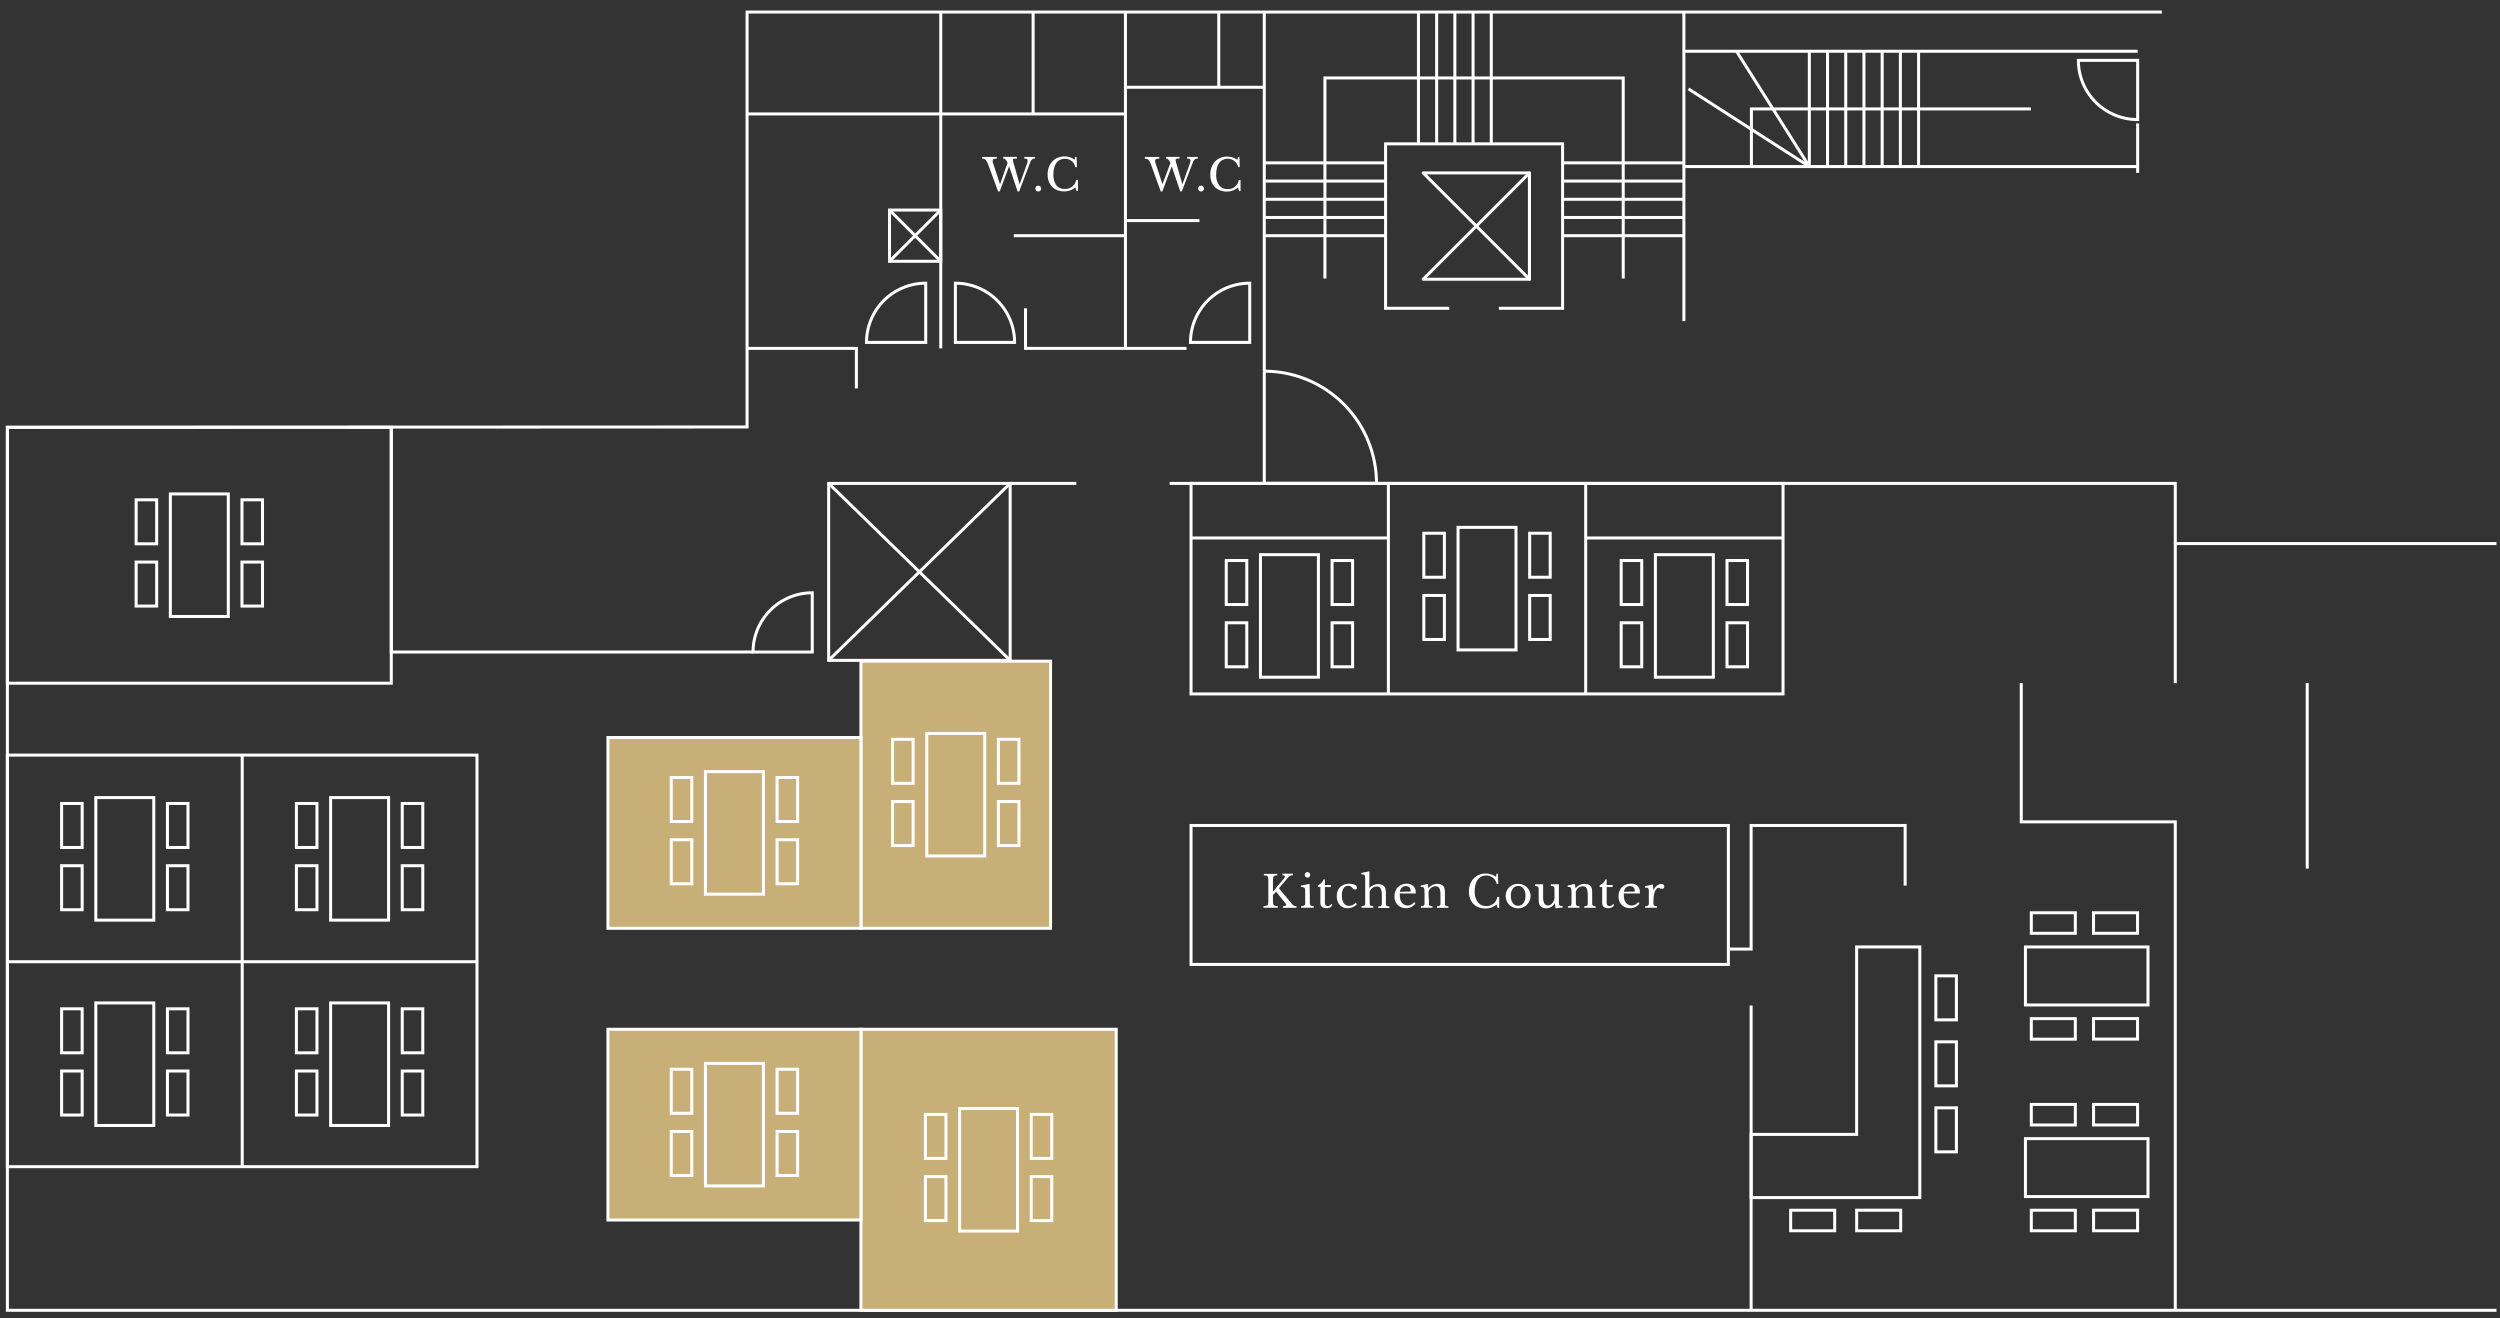 <svg xmlns="http://www.w3.org/2000/svg" viewBox="0 0 622 328"><rect x="0" y="0" width="622" height="328" fill="#333333" stroke="none"/><defs><style>.cls-1{fill:#fff;}.cls-2,.cls-4,.cls-5{fill:none;}.cls-2,.cls-3,.cls-4{stroke:#fff;stroke-width:0.75px;}.cls-2,.cls-3{stroke-miterlimit:10;}.cls-3{fill:#c8af78;}.cls-4{stroke-linecap:round;stroke-linejoin:round;}</style></defs><title>roomtype_b</title><g id="レイヤー_2" data-name="レイヤー 2"><g id="レイヤー_1-2" data-name="レイヤー 1"><path class="cls-1" d="M316.71,224.1a4,4,0,0,0,.05.68.82.82,0,0,0,.17.41.63.63,0,0,0,.37.19,2.57,2.57,0,0,0,.61.05v.42h-3.56v-.42a2.72,2.72,0,0,0,.62-.05.68.68,0,0,0,.37-.18.71.71,0,0,0,.17-.39,3.48,3.48,0,0,0,.05-.63v-5.13a3.81,3.81,0,0,0-.05-.67.75.75,0,0,0-.18-.38.56.56,0,0,0-.33-.17,2.7,2.7,0,0,0-.54,0v-.42h3.34v.42a2.7,2.7,0,0,0-.54,0,.6.6,0,0,0-.33.19.77.77,0,0,0-.17.4,4.3,4.3,0,0,0-.05.7v2.72l2.76-3.31a.9.9,0,0,0,.22-.43c0-.21-.21-.31-.63-.31v-.42h2.65v.41a2.17,2.17,0,0,0-.38,0,.86.86,0,0,0-.33.11,2.18,2.18,0,0,0-.33.26,4.39,4.39,0,0,0-.41.43L318.19,221l3.22,3.87a2,2,0,0,0,.51.45,1.51,1.51,0,0,0,.65.12v.42h-3.38v-.42a1.87,1.87,0,0,0,.62-.07c.12-.05.19-.12.19-.22a.61.61,0,0,0-.09-.26,2.94,2.94,0,0,0-.29-.4l-2.15-2.65-.76.88Z"/><path class="cls-1" d="M325.89,224.1a4.25,4.25,0,0,0,0,.69.8.8,0,0,0,.15.41.54.54,0,0,0,.3.2,2.35,2.35,0,0,0,.53.07v.38h-3.16v-.38a2.45,2.45,0,0,0,.54-.07.68.68,0,0,0,.33-.2.78.78,0,0,0,.15-.39,3.62,3.62,0,0,0,0-.63v-1.41c0-.43,0-.78,0-1.05a2.68,2.68,0,0,0-.06-.57.45.45,0,0,0-.25-.35,2.06,2.06,0,0,0-.75-.09v-.39l2.16-.42Zm-1.27-6.43a.7.7,0,0,1,.2-.49.66.66,0,0,1,.49-.19.65.65,0,0,1,.48.19.7.7,0,0,1,.2.49.66.66,0,0,1-.2.48.62.62,0,0,1-.48.2.63.63,0,0,1-.49-.2A.66.66,0,0,1,324.62,217.67Z"/><path class="cls-1" d="M327.89,220.71v-.41a4.3,4.3,0,0,0,.92-.68,2.21,2.21,0,0,0,.5-.82h.32v1.39h1.48v.52h-1.48v3.35a5.79,5.79,0,0,0,0,.65,1.3,1.3,0,0,0,.13.42.51.51,0,0,0,.23.23,1.08,1.08,0,0,0,.83-.05,1.29,1.29,0,0,0,.38-.39l.28.21a1.21,1.21,0,0,1-.54.62,1.9,1.9,0,0,1-.94.21,1.62,1.62,0,0,1-1.11-.34,1.32,1.32,0,0,1-.38-1v-3.91Z"/><path class="cls-1" d="M337.6,224.94a2.61,2.61,0,0,1-1,.75,3.4,3.4,0,0,1-1.36.27,2.69,2.69,0,0,1-1.07-.21,2.46,2.46,0,0,1-.84-.61,2.65,2.65,0,0,1-.55-.94,3.63,3.63,0,0,1-.19-1.22,3.38,3.38,0,0,1,.22-1.27,2.7,2.7,0,0,1,.62-1,2.65,2.65,0,0,1,1-.62,3.61,3.61,0,0,1,1.25-.22,3.67,3.67,0,0,1,.78.08,2.31,2.31,0,0,1,.61.19,1.23,1.23,0,0,1,.41.31.64.64,0,0,1,.14.39.47.47,0,0,1-.14.35.62.62,0,0,1-.4.12.58.58,0,0,1-.33-.09,1.25,1.25,0,0,1-.34-.37,1.61,1.61,0,0,0-.43-.35,1.11,1.11,0,0,0-.52-.11,1.31,1.31,0,0,0-1.18.61,3.21,3.21,0,0,0-.41,1.78,3.36,3.36,0,0,0,.45,1.92,1.48,1.48,0,0,0,1.31.66,2.19,2.19,0,0,0,.87-.18,2.94,2.94,0,0,0,.82-.59Z"/><path class="cls-1" d="M340.78,224.1c0,.3,0,.54,0,.72a1,1,0,0,0,.12.4.44.44,0,0,0,.27.18,3.5,3.5,0,0,0,.5.07v.38h-2.93v-.38a3.74,3.74,0,0,0,.5-.07.48.48,0,0,0,.29-.18.71.71,0,0,0,.13-.38c0-.16,0-.38,0-.66v-4.62c0-.43,0-.78,0-1a3.58,3.58,0,0,0-.06-.59.58.58,0,0,0-.08-.21.29.29,0,0,0-.14-.13.67.67,0,0,0-.27-.07,2.29,2.29,0,0,0-.41,0v-.37l2-.42v4.2h0a2.34,2.34,0,0,1,.42-.41,3.25,3.25,0,0,1,1.13-.52,2.69,2.69,0,0,1,.61-.08,2.34,2.34,0,0,1,.93.18,1.6,1.6,0,0,1,.66.47,1.72,1.72,0,0,1,.28.67,6.54,6.54,0,0,1,.08,1.12v1.76a6.49,6.49,0,0,0,0,.71.83.83,0,0,0,.11.4.41.41,0,0,0,.27.19,3.5,3.5,0,0,0,.5.07v.38H342.9v-.38a2.71,2.71,0,0,0,.49-.06.49.49,0,0,0,.28-.19.71.71,0,0,0,.13-.38c0-.16,0-.38,0-.66v-1.39a4,4,0,0,0-.28-1.76,1,1,0,0,0-1-.52,1.69,1.69,0,0,0-.94.27,1.73,1.73,0,0,0-.67.72,1.36,1.36,0,0,0-.09.23.86.86,0,0,0-.06.23,1.42,1.42,0,0,0,0,.31c0,.11,0,.25,0,.42Z"/><path class="cls-1" d="M352.15,224.83a2.92,2.92,0,0,1-2.33,1.13,3.13,3.13,0,0,1-1.17-.21,2.67,2.67,0,0,1-1.5-1.54,3.38,3.38,0,0,1-.21-1.21,3.42,3.42,0,0,1,.22-1.25,2.78,2.78,0,0,1,.62-1,2.74,2.74,0,0,1,1-.64,3.05,3.05,0,0,1,1.22-.24,2.27,2.27,0,0,1,1.65.58,2.24,2.24,0,0,1,.58,1.66c0,.1,0,.17-.06.19a.78.78,0,0,1-.28,0h-3.62a1.09,1.09,0,0,0,0,.22c0,.08,0,.17,0,.28a3.74,3.74,0,0,0,.14,1,2.4,2.4,0,0,0,.4.8,1.85,1.85,0,0,0,.61.51,1.77,1.77,0,0,0,.8.18,1.91,1.91,0,0,0,.86-.2,3,3,0,0,0,.82-.67Zm-1.82-3h.35a.46.46,0,0,0,.2,0,.13.13,0,0,0,.09-.09.39.39,0,0,0,0-.16,1.07,1.07,0,0,0-.32-.81,1.22,1.22,0,0,0-.89-.31c-.79,0-1.28.48-1.48,1.42Z"/><path class="cls-1" d="M355.52,224.12a6.49,6.49,0,0,0,0,.71.8.8,0,0,0,.11.4.46.46,0,0,0,.28.18,3.74,3.74,0,0,0,.5.07v.37h-2.89v-.37a3.55,3.55,0,0,0,.49-.07.5.5,0,0,0,.28-.17.78.78,0,0,0,.13-.38,5.62,5.62,0,0,0,0-.66v-1.46a9.59,9.59,0,0,0-.07-1.6,1,1,0,0,0-.08-.24.29.29,0,0,0-.15-.14.82.82,0,0,0-.25-.07h-.4v-.36l1.76-.42.14,1.09h0a3,3,0,0,1,1-.8,2.64,2.64,0,0,1,1.22-.29,2.52,2.52,0,0,1,.93.17,1.48,1.48,0,0,1,.64.45,1.66,1.66,0,0,1,.26.66,6.12,6.12,0,0,1,.08,1.1v1.84a6.49,6.49,0,0,0,0,.71.8.8,0,0,0,.11.4.44.44,0,0,0,.27.18,3.61,3.61,0,0,0,.48.07v.37h-2.85v-.37a2.71,2.71,0,0,0,.49-.06.54.54,0,0,0,.27-.18.78.78,0,0,0,.12-.38,5.86,5.86,0,0,0,0-.66v-1.45a7.89,7.89,0,0,0-.06-1.06,2.22,2.22,0,0,0-.22-.7,1,1,0,0,0-.39-.38,1.46,1.46,0,0,0-.58-.11,1.69,1.69,0,0,0-.91.26,1.78,1.78,0,0,0-.65.71,1.89,1.89,0,0,0-.09.21.7.7,0,0,0-.06.23,2.43,2.43,0,0,0,0,.3c0,.12,0,.26,0,.44Z"/><path class="cls-1" d="M372.37,217.37h.3l.1,2.53h-.4a2.81,2.81,0,0,0-.94-1.52,2.82,2.82,0,0,0-2.88-.28,2.4,2.4,0,0,0-.89.76,3.46,3.46,0,0,0-.55,1.21,6.19,6.19,0,0,0-.2,1.62,4.41,4.41,0,0,0,.74,2.73,2.56,2.56,0,0,0,2.14,1,2.65,2.65,0,0,0,2.73-2.26H373v2.74h-.38l-.26-.87a4.14,4.14,0,0,1-2.8,1,4.79,4.79,0,0,1-1.69-.29,3.68,3.68,0,0,1-2.11-2.17,4.91,4.91,0,0,1-.29-1.75,5.08,5.08,0,0,1,.31-1.82,4.06,4.06,0,0,1,.86-1.42,3.74,3.74,0,0,1,1.33-.92,4.36,4.36,0,0,1,1.72-.33,3.88,3.88,0,0,1,1.24.19,6.21,6.21,0,0,1,1.27.6Z"/><path class="cls-1" d="M377.7,219.9a3.07,3.07,0,0,1,2.85,1.79,2.84,2.84,0,0,1,.25,1.2,2.91,2.91,0,0,1-.25,1.23,3.06,3.06,0,0,1-.67,1,3,3,0,0,1-1,.64,3,3,0,0,1-1.19.23,3.08,3.08,0,0,1-1.17-.22,2.92,2.92,0,0,1-1-.64,3.2,3.2,0,0,1-.66-1,3.15,3.15,0,0,1-.24-1.24,3,3,0,0,1,.24-1.2,2.92,2.92,0,0,1,1.64-1.57A3.29,3.29,0,0,1,377.7,219.9Zm0,.53a1.53,1.53,0,0,0-.74.18,1.6,1.6,0,0,0-.57.5,2.56,2.56,0,0,0-.37.78,4,4,0,0,0-.12,1,4.18,4.18,0,0,0,.12,1,2.45,2.45,0,0,0,.37.78,1.48,1.48,0,0,0,.56.5,1.54,1.54,0,0,0,.75.18,1.58,1.58,0,0,0,.76-.18,1.65,1.65,0,0,0,.59-.5,2.57,2.57,0,0,0,.37-.8,3.56,3.56,0,0,0,.13-1,3.46,3.46,0,0,0-.13-1,2.56,2.56,0,0,0-.37-.78,1.91,1.91,0,0,0-.59-.51A1.58,1.58,0,0,0,377.7,220.43Z"/><path class="cls-1" d="M386.74,221.78a6.49,6.49,0,0,0,0-.71.8.8,0,0,0-.11-.4.56.56,0,0,0-.28-.19,3.49,3.49,0,0,0-.5-.08V220h2v3.39c0,.42,0,.76,0,1a5.67,5.67,0,0,0,.05.6.81.81,0,0,0,.07.22.32.32,0,0,0,.15.13.62.62,0,0,0,.26.07l.41,0v.38L387,226l-.13-1.32h0a2.81,2.81,0,0,1-1,1,2.28,2.28,0,0,1-1.14.31,2.52,2.52,0,0,1-.9-.17,1.53,1.53,0,0,1-.66-.48,1.67,1.67,0,0,1-.27-.67,6.66,6.66,0,0,1-.08-1.11v-1.75c0-.3,0-.54,0-.71a.79.79,0,0,0-.12-.4.49.49,0,0,0-.27-.19,3.49,3.49,0,0,0-.5-.08V220h2v3a4,4,0,0,0,.28,1.74,1,1,0,0,0,.9.54c.64,0,1.15-.42,1.51-1.26l.09-.25a1.44,1.44,0,0,0,.05-.24,1.39,1.39,0,0,0,0-.3c0-.11,0-.24,0-.39Z"/><path class="cls-1" d="M392.08,224.12c0,.3,0,.54,0,.71a.9.9,0,0,0,.12.4.43.43,0,0,0,.28.18,3.5,3.5,0,0,0,.5.07v.37h-2.89v-.37a3.55,3.55,0,0,0,.49-.07.5.5,0,0,0,.28-.17.78.78,0,0,0,.13-.38,5.62,5.62,0,0,0,0-.66v-1.46a10.94,10.94,0,0,0-.07-1.6,1,1,0,0,0-.08-.24.4.4,0,0,0-.15-.14.82.82,0,0,0-.25-.07h-.4v-.36l1.76-.42L392,221h0a3,3,0,0,1,1-.8,2.64,2.64,0,0,1,1.22-.29,2.52,2.52,0,0,1,.93.17,1.44,1.44,0,0,1,.63.45,1.53,1.53,0,0,1,.27.66,6.12,6.12,0,0,1,.08,1.1v1.84c0,.3,0,.54,0,.71a.9.9,0,0,0,.12.4.44.44,0,0,0,.27.18,3.61,3.61,0,0,0,.48.07v.37h-2.85v-.37a2.84,2.84,0,0,0,.49-.06.54.54,0,0,0,.27-.18.9.9,0,0,0,.12-.38,5.86,5.86,0,0,0,0-.66v-1.45a6.39,6.39,0,0,0-.07-1.06,2,2,0,0,0-.21-.7,1,1,0,0,0-.39-.38,1.48,1.48,0,0,0-.59-.11,1.66,1.66,0,0,0-.9.26,1.78,1.78,0,0,0-.65.71,1,1,0,0,0-.09.21.7.7,0,0,0-.06.23,2.43,2.43,0,0,0,0,.3c0,.12,0,.26,0,.44Z"/><path class="cls-1" d="M398,220.71v-.41a4.3,4.3,0,0,0,.92-.68,2.21,2.21,0,0,0,.5-.82h.32v1.39h1.48v.52h-1.48v3.35a4.11,4.11,0,0,0,0,.65,1.3,1.3,0,0,0,.13.42.51.51,0,0,0,.23.23.9.9,0,0,0,.36.06,1,1,0,0,0,.47-.11,1.29,1.29,0,0,0,.38-.39l.28.21a1.26,1.26,0,0,1-.54.62,1.92,1.92,0,0,1-.94.21,1.62,1.62,0,0,1-1.11-.34,1.32,1.32,0,0,1-.38-1v-3.91Z"/><path class="cls-1" d="M407.9,224.83a2.92,2.92,0,0,1-2.33,1.13,3.22,3.22,0,0,1-1.18-.21,2.85,2.85,0,0,1-.91-.61,2.79,2.79,0,0,1-.59-.93,3.61,3.61,0,0,1-.2-1.21,3.42,3.42,0,0,1,.22-1.25,2.65,2.65,0,0,1,.62-1,2.74,2.74,0,0,1,1-.64,3,3,0,0,1,1.21-.24,2,2,0,0,1,2.24,2.24c0,.1,0,.17-.06.19a.81.81,0,0,1-.28,0H404c0,.06,0,.13,0,.22a2.35,2.35,0,0,0,0,.28,3.74,3.74,0,0,0,.14,1,2.39,2.39,0,0,0,.39.8,1.88,1.88,0,0,0,.62.51,1.77,1.77,0,0,0,.8.18,1.94,1.94,0,0,0,.86-.2,3,3,0,0,0,.81-.67Zm-1.82-3h.35a.5.5,0,0,0,.2,0,.2.2,0,0,0,.09-.09.7.7,0,0,0,0-.16,1,1,0,0,0-.33-.81,1.2,1.2,0,0,0-.88-.31c-.8,0-1.29.48-1.48,1.42Z"/><path class="cls-1" d="M411.36,224.1c0,.3,0,.54,0,.72a.82.82,0,0,0,.12.4.44.44,0,0,0,.27.18,3.33,3.33,0,0,0,.49.07v.38h-2.93v-.38a3,3,0,0,0,.51-.06.52.52,0,0,0,.28-.19.71.71,0,0,0,.13-.38,5.62,5.62,0,0,0,0-.66v-1.29c0-.5,0-.89,0-1.17a1.66,1.66,0,0,0-.11-.61.37.37,0,0,0-.29-.24,2.69,2.69,0,0,0-.55,0v-.39l1.93-.41.15,1.36h.05a2.55,2.55,0,0,1,.35-.6,2.5,2.5,0,0,1,1-.78,1.55,1.55,0,0,1,.56-.11.82.82,0,0,1,.56.18.56.56,0,0,1,.2.45.54.54,0,0,1-.16.42.74.74,0,0,1-.48.14.85.85,0,0,1-.29,0L413,221l-.18-.1a.34.34,0,0,0-.18,0,.81.81,0,0,0-.59.38,2.68,2.68,0,0,0-.46,1,4.84,4.84,0,0,0-.14.72,7.62,7.62,0,0,0-.05.85Z"/><path class="cls-1" d="M253.68,45.86l1.71-4.78a5.12,5.12,0,0,0,.22-.68,1.53,1.53,0,0,0,.07-.44.41.41,0,0,0-.18-.39,1.4,1.4,0,0,0-.65-.11v-.41h2.68v.41a1.17,1.17,0,0,0-.76.21,1.52,1.52,0,0,0-.44.69l-2.76,7.28h-.39l-2.11-6.27-2.35,6.27h-.39L246,41.32c-.13-.36-.25-.65-.36-.89a2.14,2.14,0,0,0-.34-.57,1.06,1.06,0,0,0-.41-.3,1.79,1.79,0,0,0-.56-.08v-.43H248v.43a2.08,2.08,0,0,0-.79.1A.37.37,0,0,0,247,40a1.35,1.35,0,0,0,0,.33,4,4,0,0,0,.13.44l1.68,5.1L250.15,42c.1-.29.21-.55.3-.8s.18-.47.24-.66c-.1-.22-.2-.39-.28-.53a1.57,1.57,0,0,0-.25-.33.81.81,0,0,0-.27-.17.71.71,0,0,0-.29-.05v-.43H253v.43a4,4,0,0,0-.52,0,1,1,0,0,0-.3.07.24.24,0,0,0-.14.14.46.46,0,0,0,0,.21,1.68,1.68,0,0,0,.06.4c0,.16.1.36.17.6Z"/><path class="cls-1" d="M257.6,46.92a.72.72,0,0,1,.21-.52.7.7,0,0,1,.5-.2.73.73,0,0,1,.52.2.72.72,0,0,1,.21.52.72.72,0,0,1-.73.72.67.67,0,0,1-.5-.21A.69.69,0,0,1,257.6,46.92Z"/><path class="cls-1" d="M267.54,39.05h.31l.1,2.53h-.41a2.71,2.71,0,0,0-.93-1.52,2.63,2.63,0,0,0-1.68-.55,2.71,2.71,0,0,0-1.2.26,2.5,2.5,0,0,0-.89.76,3.72,3.72,0,0,0-.56,1.22,6.08,6.08,0,0,0-.19,1.61,4.37,4.37,0,0,0,.74,2.73A2.51,2.51,0,0,0,265,47a2.66,2.66,0,0,0,2.74-2.25h.45v2.74h-.39l-.25-.87a4.21,4.21,0,0,1-2.8,1,4.54,4.54,0,0,1-1.69-.3,3.79,3.79,0,0,1-1.29-.84,4,4,0,0,1-.83-1.33,5,5,0,0,1-.29-1.74,5.32,5.32,0,0,1,.31-1.83,4.34,4.34,0,0,1,.87-1.42,3.78,3.78,0,0,1,1.33-.92,4.34,4.34,0,0,1,1.71-.32,4.24,4.24,0,0,1,1.25.18,6,6,0,0,1,1.26.61Z"/><path class="cls-1" d="M294.18,45.86l1.72-4.78c.1-.28.18-.51.22-.68a2,2,0,0,0,.07-.44.4.4,0,0,0-.19-.39,1.35,1.35,0,0,0-.64-.11v-.41H298v.41a1.2,1.2,0,0,0-.77.21,1.52,1.52,0,0,0-.43.69l-2.77,7.28h-.38l-2.12-6.27-2.35,6.27h-.38l-2.29-6.32c-.13-.36-.25-.65-.36-.89a2.45,2.45,0,0,0-.34-.57,1,1,0,0,0-.42-.3,1.79,1.79,0,0,0-.56-.08v-.43h3.59v.43a2.34,2.34,0,0,0-.78.09.39.39,0,0,0-.23.39,2.11,2.11,0,0,0,0,.33,4.3,4.3,0,0,0,.14.44l1.67,5.1L290.66,42c.1-.29.2-.55.3-.8s.18-.47.24-.66a5.78,5.78,0,0,0-.29-.53,1.29,1.29,0,0,0-.25-.33.69.69,0,0,0-.26-.17.71.71,0,0,0-.29-.05v-.43h3.37v.43a3.79,3.79,0,0,0-.52,0,.88.88,0,0,0-.3.07.29.29,0,0,0-.15.14.65.65,0,0,0,0,.21,1.68,1.68,0,0,0,.06.4c0,.16.1.36.17.6Z"/><path class="cls-1" d="M298.1,46.92a.72.72,0,0,1,.21-.52.74.74,0,0,1,.51-.21.76.76,0,0,1,.52.21.72.72,0,0,1,.21.52.69.69,0,0,1-.21.51.72.72,0,0,1-.52.21.72.72,0,0,1-.72-.72Z"/><path class="cls-1" d="M308.05,39.05h.31l.09,2.53h-.4a2.77,2.77,0,0,0-.94-1.52,2.58,2.58,0,0,0-1.67-.55,2.71,2.71,0,0,0-1.2.26,2.53,2.53,0,0,0-.9.76,3.75,3.75,0,0,0-.55,1.21,6.19,6.19,0,0,0-.2,1.62,4.37,4.37,0,0,0,.74,2.73,2.53,2.53,0,0,0,2.14.95,2.65,2.65,0,0,0,2.73-2.25h.45v2.74h-.38l-.26-.87a4.19,4.19,0,0,1-2.79,1,4.5,4.5,0,0,1-1.69-.3,3.61,3.61,0,0,1-1.29-.84,3.7,3.7,0,0,1-.83-1.33,5,5,0,0,1-.29-1.74,5.09,5.09,0,0,1,.31-1.83,4.16,4.16,0,0,1,.86-1.42,3.87,3.87,0,0,1,1.33-.92,4.36,4.36,0,0,1,1.72-.32,4.18,4.18,0,0,1,1.24.18,6.3,6.3,0,0,1,1.27.61Z"/><polyline class="cls-2" points="537.88 3 185.87 3 185.87 106.23 1.84 106.31 1.84 326 621.13 326"/><polyline class="cls-2" points="621.13 135.24 541.21 135.24 541.21 169.97"/><line class="cls-2" x1="574.04" y1="169.97" x2="574.04" y2="216.11"/><polyline class="cls-2" points="291 120.27 541.21 120.27 541.21 135.24"/><polyline class="cls-2" points="187.36 162.22 97.35 162.22 97.35 106.31"/><line class="cls-2" x1="418.95" y1="3" x2="418.95" y2="79.89"/><line class="cls-2" x1="314.55" y1="3" x2="314.55" y2="92.34"/><line class="cls-2" x1="280.01" y1="3" x2="280.01" y2="86.68"/><line class="cls-2" x1="234.06" y1="3" x2="234.06" y2="86.68"/><rect class="cls-2" x="206.17" y="120.27" width="45.16" height="44.03"/><polyline class="cls-2" points="185.87 86.68 213.07 86.68 213.07 96.63"/><polyline class="cls-2" points="295.2 86.68 255.15 86.68 255.15 76.7"/><line class="cls-2" x1="267.79" y1="120.27" x2="251.32" y2="120.27"/><line class="cls-2" x1="280.01" y1="28.35" x2="185.87" y2="28.35"/><line class="cls-2" x1="314.55" y1="21.71" x2="280.01" y2="21.71"/><line class="cls-2" x1="531.85" y1="41.44" x2="418.95" y2="41.44"/><rect class="cls-2" x="221.31" y="52.26" width="12.75" height="12.75"/><line class="cls-2" x1="435.68" y1="250.17" x2="435.68" y2="326"/><polyline class="cls-2" points="502.89 169.97 502.89 204.48 541.21 204.48 541.21 326"/><polyline class="cls-2" points="474 220.33 474 205.38 435.68 205.38 435.68 236.13 430.02 236.13"/><rect class="cls-2" x="296.33" y="205.38" width="133.69" height="34.57"/><rect class="cls-2" x="296.33" y="120.27" width="147.29" height="52.38"/><line class="cls-2" x1="345.43" y1="120.27" x2="345.43" y2="172.64"/><line class="cls-2" x1="394.52" y1="120.27" x2="394.52" y2="172.64"/><rect class="cls-3" x="214.2" y="256.08" width="63.51" height="69.92"/><rect class="cls-3" x="214.2" y="164.5" width="47.18" height="66.46"/><rect class="cls-3" x="151.26" y="256.08" width="62.94" height="47.46"/><rect class="cls-3" x="151.26" y="183.5" width="62.94" height="47.46"/><line class="cls-2" x1="118.68" y1="239.28" x2="1.84" y2="239.28"/><polyline class="cls-2" points="360.58 76.7 344.73 76.7 344.73 35.79 388.77 35.79 388.77 76.7 372.92 76.7"/><line class="cls-2" x1="251.32" y1="164.29" x2="206.17" y2="120.27"/><line class="cls-2" x1="206.17" y1="164.29" x2="251.32" y2="120.27"/><line class="cls-2" x1="296.33" y1="133.85" x2="345.43" y2="133.85"/><line class="cls-2" x1="394.52" y1="133.85" x2="443.62" y2="133.85"/><line class="cls-2" x1="388.77" y1="58.64" x2="418.95" y2="58.64"/><line class="cls-2" x1="388.77" y1="49.58" x2="418.95" y2="49.58"/><line class="cls-2" x1="388.77" y1="45.05" x2="418.95" y2="45.05"/><line class="cls-2" x1="388.77" y1="40.52" x2="418.95" y2="40.52"/><line class="cls-2" x1="388.77" y1="54.11" x2="418.95" y2="54.11"/><line class="cls-2" x1="314.55" y1="58.64" x2="344.73" y2="58.64"/><line class="cls-2" x1="314.55" y1="49.58" x2="344.73" y2="49.58"/><line class="cls-2" x1="314.55" y1="45.05" x2="344.73" y2="45.05"/><line class="cls-2" x1="314.55" y1="40.52" x2="344.73" y2="40.52"/><line class="cls-2" x1="314.55" y1="54.11" x2="344.73" y2="54.11"/><line class="cls-2" x1="352.91" y1="3" x2="352.91" y2="35.79"/><line class="cls-2" x1="361.97" y1="3" x2="361.97" y2="35.79"/><line class="cls-2" x1="366.5" y1="3" x2="366.5" y2="35.79"/><line class="cls-2" x1="371.03" y1="3" x2="371.03" y2="35.79"/><line class="cls-2" x1="357.44" y1="3" x2="357.44" y2="35.79"/><line class="cls-2" x1="450.16" y1="12.75" x2="450.16" y2="41.44"/><line class="cls-2" x1="459.22" y1="12.75" x2="459.22" y2="41.44"/><line class="cls-2" x1="463.75" y1="12.75" x2="463.75" y2="41.44"/><line class="cls-2" x1="472.81" y1="12.75" x2="472.81" y2="41.44"/><line class="cls-2" x1="477.34" y1="12.75" x2="477.34" y2="41.44"/><line class="cls-2" x1="531.85" y1="30.71" x2="531.85" y2="43.02"/><line class="cls-2" x1="468.28" y1="12.75" x2="468.28" y2="41.44"/><line class="cls-2" x1="454.69" y1="12.75" x2="454.69" y2="41.44"/><polyline class="cls-2" points="329.64 69.29 329.64 19.4 403.86 19.4 403.86 69.29"/><polyline class="cls-2" points="505.28 27.1 435.75 27.1 435.75 41.44"/><polygon class="cls-4" points="380.53 43.02 354.08 69.47 380.53 69.47 380.53 43.02"/><polygon class="cls-4" points="380.53 69.47 354.08 43.02 380.53 43.02 380.53 69.47"/><line class="cls-2" x1="418.95" y1="12.75" x2="531.85" y2="12.75"/><line class="cls-2" x1="432.04" y1="12.75" x2="450.16" y2="41.44"/><line class="cls-2" x1="420.1" y1="22.12" x2="450.16" y2="41.44"/><line class="cls-2" x1="221.31" y1="52.26" x2="234.06" y2="65.01"/><line class="cls-2" x1="234.06" y1="52.26" x2="221.31" y2="65.01"/><line class="cls-2" x1="280.01" y1="58.64" x2="252.23" y2="58.64"/><line class="cls-2" x1="298.42" y1="54.88" x2="280.01" y2="54.88"/><line class="cls-2" x1="257.04" y1="28.35" x2="257.04" y2="3"/><line class="cls-2" x1="303.23" y1="21.71" x2="303.23" y2="3"/><path class="cls-2" d="M202.09,147.49h0a0,0,0,0,1,0,0v14.73a0,0,0,0,1,0,0H187.36a0,0,0,0,1,0,0v0A14.73,14.73,0,0,1,202.09,147.49Z"/><path class="cls-2" d="M230.32,70.46h0a0,0,0,0,1,0,0V85.19a0,0,0,0,1,0,0H215.59a0,0,0,0,1,0,0v0A14.73,14.73,0,0,1,230.32,70.46Z"/><path class="cls-2" d="M310.93,70.46h0a0,0,0,0,1,0,0V85.19a0,0,0,0,1,0,0H296.19a0,0,0,0,1,0,0v0A14.73,14.73,0,0,1,310.93,70.46Z"/><path class="cls-2" d="M531.85,15h0a0,0,0,0,1,0,0V29.75a0,0,0,0,1,0,0H517.12a0,0,0,0,1,0,0v0A14.73,14.73,0,0,1,531.85,15Z" transform="translate(502.1 546.87) rotate(-90)"/><path class="cls-2" d="M314.55,92.34h27.92a0,0,0,0,1,0,0v27.92a0,0,0,0,1,0,0h0a27.92,27.92,0,0,1-27.92-27.92v0A0,0,0,0,1,314.55,92.34Z" transform="translate(657.02 212.61) rotate(180)"/><path class="cls-2" d="M237.71,70.46h14.73a0,0,0,0,1,0,0V85.19a0,0,0,0,1,0,0h0a14.73,14.73,0,0,1-14.73-14.73v0A0,0,0,0,1,237.71,70.46Z" transform="translate(490.14 155.65) rotate(-180)"/><rect class="cls-2" x="411.86" y="138" width="14.42" height="30.49"/><rect class="cls-2" x="429.68" y="139.46" width="5.11" height="10.95"/><rect class="cls-2" x="429.68" y="154.95" width="5.11" height="10.95"/><rect class="cls-2" x="403.35" y="139.46" width="5.11" height="10.95"/><rect class="cls-2" x="403.35" y="154.95" width="5.11" height="10.95"/><rect class="cls-2" x="511.96" y="227.57" width="14.42" height="30.49" transform="translate(276.36 761.99) rotate(-90)"/><rect class="cls-2" x="508.31" y="224.17" width="5.11" height="10.95" transform="translate(281.22 740.52) rotate(-90)"/><rect class="cls-2" x="523.8" y="224.17" width="5.11" height="10.95" transform="translate(296.7 756) rotate(-90)"/><rect class="cls-2" x="508.31" y="250.5" width="5.11" height="10.95" transform="translate(254.89 766.85) rotate(-90)"/><rect class="cls-2" x="523.8" y="250.5" width="5.11" height="10.95" transform="translate(270.37 782.33) rotate(-90)"/><rect class="cls-2" x="448.43" y="298.19" width="5.11" height="10.95" transform="translate(147.33 754.65) rotate(-90)"/><rect class="cls-2" x="464.86" y="298.19" width="5.11" height="10.95" transform="translate(163.75 771.07) rotate(-90)"/><rect class="cls-2" x="481.64" y="242.79" width="5.11" height="10.95"/><rect class="cls-2" x="481.64" y="275.63" width="5.11" height="10.95"/><rect class="cls-2" x="481.64" y="259.21" width="5.11" height="10.95"/><rect class="cls-2" x="511.96" y="275.25" width="14.42" height="30.49" transform="translate(228.68 809.67) rotate(-90)"/><rect class="cls-2" x="508.31" y="271.86" width="5.11" height="10.95" transform="translate(233.53 788.2) rotate(-90)"/><rect class="cls-2" x="523.8" y="271.86" width="5.11" height="10.95" transform="translate(249.02 803.69) rotate(-90)"/><rect class="cls-2" x="508.31" y="298.19" width="5.11" height="10.95" transform="translate(207.2 814.53) rotate(-90)"/><rect class="cls-2" x="523.8" y="298.19" width="5.11" height="10.95" transform="translate(222.69 830.01) rotate(-90)"/><rect class="cls-2" x="238.75" y="275.8" width="14.42" height="30.49"/><rect class="cls-2" x="256.57" y="277.26" width="5.11" height="10.95"/><rect class="cls-2" x="256.57" y="292.74" width="5.11" height="10.95"/><rect class="cls-2" x="230.24" y="277.26" width="5.11" height="10.95"/><rect class="cls-2" x="230.24" y="292.74" width="5.11" height="10.95"/><rect class="cls-2" x="230.58" y="182.48" width="14.42" height="30.49"/><rect class="cls-2" x="248.4" y="183.94" width="5.11" height="10.95"/><rect class="cls-2" x="248.4" y="199.43" width="5.11" height="10.95"/><rect class="cls-2" x="222.07" y="183.94" width="5.11" height="10.95"/><rect class="cls-2" x="222.07" y="199.43" width="5.11" height="10.95"/><rect class="cls-2" x="175.52" y="191.98" width="14.42" height="30.49"/><rect class="cls-2" x="193.34" y="193.44" width="5.11" height="10.95"/><rect class="cls-2" x="193.34" y="208.93" width="5.11" height="10.95"/><rect class="cls-2" x="167.01" y="193.44" width="5.11" height="10.95"/><rect class="cls-2" x="167.01" y="208.93" width="5.11" height="10.95"/><rect class="cls-2" x="82.26" y="198.44" width="14.42" height="30.49"/><rect class="cls-2" x="100.08" y="199.9" width="5.11" height="10.95"/><rect class="cls-2" x="100.08" y="215.39" width="5.11" height="10.95"/><rect class="cls-2" x="73.75" y="199.9" width="5.11" height="10.95"/><rect class="cls-2" x="73.75" y="215.39" width="5.11" height="10.95"/><rect class="cls-2" x="23.84" y="198.44" width="14.42" height="30.49"/><rect class="cls-2" x="41.66" y="199.9" width="5.11" height="10.95"/><rect class="cls-2" x="41.66" y="215.39" width="5.11" height="10.95"/><rect class="cls-2" x="15.33" y="199.9" width="5.11" height="10.95"/><rect class="cls-2" x="15.33" y="215.39" width="5.11" height="10.95"/><rect class="cls-2" x="42.38" y="122.89" width="14.42" height="30.49"/><rect class="cls-2" x="60.2" y="124.35" width="5.11" height="10.95"/><rect class="cls-2" x="60.2" y="139.84" width="5.11" height="10.95"/><rect class="cls-2" x="33.87" y="124.35" width="5.11" height="10.95"/><rect class="cls-2" x="33.87" y="139.84" width="5.11" height="10.95"/><rect class="cls-2" x="82.26" y="249.53" width="14.42" height="30.49"/><rect class="cls-2" x="100.08" y="250.99" width="5.11" height="10.95"/><rect class="cls-2" x="100.08" y="266.47" width="5.11" height="10.95"/><rect class="cls-2" x="73.75" y="250.99" width="5.11" height="10.95"/><rect class="cls-2" x="73.75" y="266.47" width="5.11" height="10.95"/><rect class="cls-2" x="23.84" y="249.53" width="14.42" height="30.49"/><rect class="cls-2" x="41.66" y="250.99" width="5.11" height="10.95"/><rect class="cls-2" x="41.66" y="266.47" width="5.11" height="10.95"/><rect class="cls-2" x="15.33" y="250.99" width="5.11" height="10.95"/><rect class="cls-2" x="15.33" y="266.47" width="5.11" height="10.95"/><rect class="cls-2" x="175.52" y="264.57" width="14.42" height="30.49"/><rect class="cls-2" x="193.34" y="266.03" width="5.11" height="10.95"/><rect class="cls-2" x="193.34" y="281.51" width="5.11" height="10.95"/><rect class="cls-2" x="167.01" y="266.03" width="5.11" height="10.95"/><rect class="cls-2" x="167.01" y="281.51" width="5.11" height="10.95"/><rect class="cls-2" x="362.76" y="131.21" width="14.42" height="30.49"/><rect class="cls-2" x="380.58" y="132.67" width="5.11" height="10.95"/><rect class="cls-2" x="380.58" y="148.15" width="5.11" height="10.95"/><rect class="cls-2" x="354.25" y="132.67" width="5.11" height="10.95"/><rect class="cls-2" x="354.25" y="148.15" width="5.11" height="10.95"/><rect class="cls-2" x="313.6" y="138" width="14.42" height="30.49"/><rect class="cls-2" x="331.42" y="139.46" width="5.11" height="10.95"/><rect class="cls-2" x="331.42" y="154.95" width="5.11" height="10.95"/><rect class="cls-2" x="305.09" y="139.46" width="5.11" height="10.95"/><rect class="cls-2" x="305.09" y="154.95" width="5.11" height="10.95"/><polygon class="cls-2" points="461.93 235.6 461.93 282.24 435.68 282.24 435.68 297.96 477.65 297.96 477.65 235.6 461.93 235.6"/><rect class="cls-2" x="1.84" y="106.31" width="95.51" height="63.67"/><rect class="cls-2" x="1.84" y="187.87" width="116.84" height="102.4"/><line class="cls-2" x1="60.26" y1="290.27" x2="60.26" y2="187.87"/></g><g id="Slice"><rect class="cls-5" width="622" height="328"/></g></g></svg>